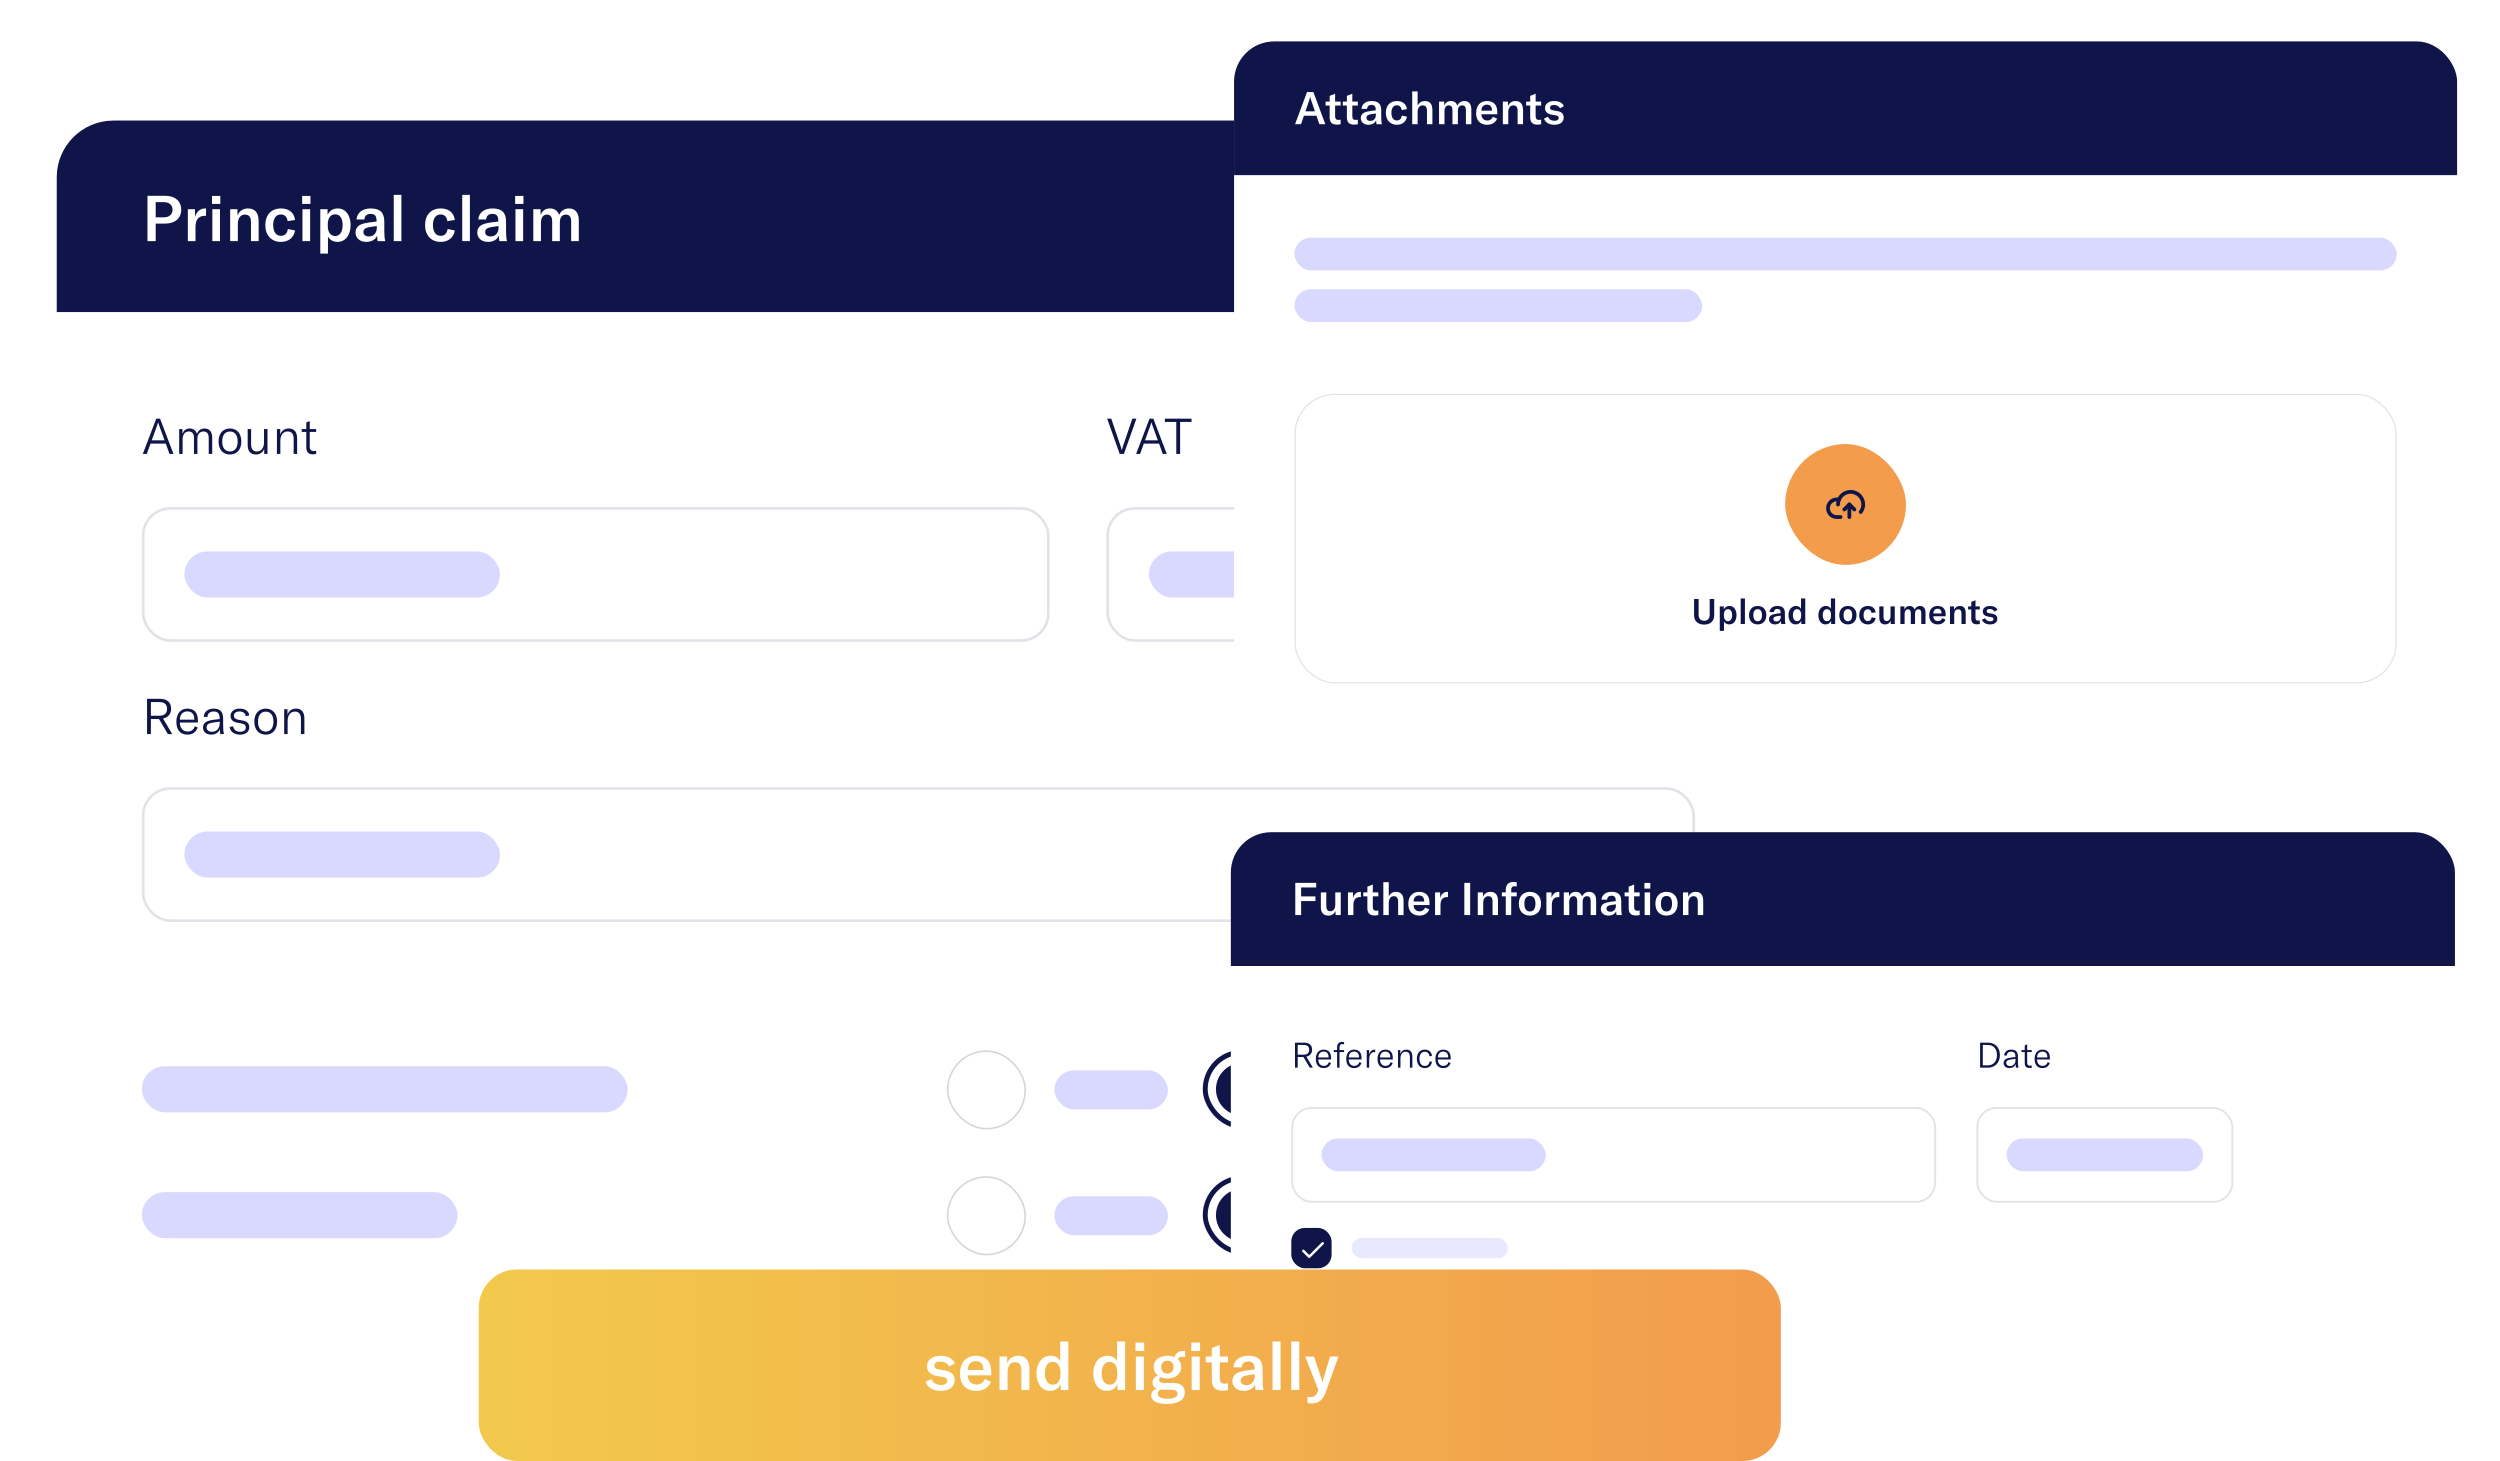 <svg width="705" height="412" viewBox="0 0 705 412" fill="none" xmlns="http://www.w3.org/2000/svg">
<g filter="url(#filter0_d_502_21583)">
<g clip-path="url(#clip0_502_21583)">
<rect x="16" y="26" width="486" height="345.348" rx="16" fill="white"/>
<rect width="486" height="54" transform="translate(16 26)" fill="#0F1548"/>
<path d="M43.906 60H41.584V47.22H46.642C49.36 47.22 51.106 48.75 51.106 51.108C51.106 53.52 49.378 55.05 46.624 55.05H43.906V60ZM43.906 53.286H46.21C47.722 53.286 48.658 52.476 48.658 51.144C48.658 49.83 47.722 49.002 46.21 49.002H43.906V53.286ZM54.987 53.178C55.437 51.756 56.391 50.784 57.849 50.784C57.939 50.784 58.011 50.784 58.101 50.802V52.872C58.011 52.872 57.921 52.854 57.813 52.854C56.949 52.854 56.355 53.106 55.941 53.502C55.221 54.204 55.131 55.23 55.131 56.22V60H52.971V51H54.987V53.178ZM59.88 60V51H62.039V60H59.88ZM59.789 49.506V47.256H62.13V49.506H59.789ZM64.907 60V51H66.959V52.746C67.571 51.432 68.561 50.784 69.947 50.784C71.909 50.784 72.935 52.008 72.935 54.42V60H70.775V54.636C70.775 53.214 70.217 52.512 69.083 52.512C67.823 52.512 67.067 53.52 67.067 55.23V60H64.907ZM79.231 60.216C76.549 60.216 74.821 58.362 74.821 55.5C74.821 52.566 76.513 50.784 79.249 50.784C81.481 50.784 82.939 51.972 83.209 54.024L81.103 54.366C80.959 53.142 80.257 52.476 79.195 52.476C77.863 52.476 77.035 53.592 77.035 55.446C77.035 57.39 77.845 58.506 79.231 58.506C80.311 58.506 80.977 57.84 81.175 56.58L83.209 56.994C82.885 58.992 81.373 60.216 79.231 60.216ZM85.297 60V51H87.457V60H85.297ZM85.207 49.506V47.256H87.547V49.506H85.207ZM90.325 63.51V51H92.377V52.566C92.935 51.396 93.979 50.784 95.257 50.784C97.417 50.784 98.875 52.638 98.875 55.482C98.875 58.38 97.363 60.216 95.149 60.216C93.871 60.216 92.971 59.586 92.485 58.704V63.51H90.325ZM92.431 55.734C92.431 57.462 93.241 58.56 94.519 58.56C95.815 58.56 96.625 57.408 96.625 55.482C96.625 53.556 95.851 52.44 94.537 52.44C93.241 52.44 92.431 53.466 92.431 55.284V55.734ZM103.333 60.216C101.479 60.216 100.255 59.154 100.255 57.552C100.255 56.688 100.633 55.968 101.353 55.518C102.001 55.14 102.865 54.906 104.287 54.708L106.195 54.474V54.24C106.195 52.89 105.673 52.314 104.521 52.314C103.459 52.314 102.829 52.872 102.757 53.898H100.543C100.687 51.972 102.199 50.784 104.521 50.784C107.185 50.784 108.373 51.918 108.373 54.528V57.21C108.373 58.434 108.463 59.37 108.643 60H106.483C106.411 59.55 106.357 59.01 106.339 58.452C105.907 59.55 104.773 60.216 103.333 60.216ZM102.487 57.444C102.487 58.2 103.063 58.686 104.017 58.686C105.349 58.686 106.249 57.732 106.249 56.31V55.734L104.215 56.04C103.027 56.238 102.487 56.67 102.487 57.444ZM113.192 46.95V60H111.032V46.95H113.192ZM124.283 60.216C121.601 60.216 119.873 58.362 119.873 55.5C119.873 52.566 121.565 50.784 124.301 50.784C126.533 50.784 127.991 51.972 128.261 54.024L126.155 54.366C126.011 53.142 125.309 52.476 124.247 52.476C122.915 52.476 122.087 53.592 122.087 55.446C122.087 57.39 122.897 58.506 124.283 58.506C125.363 58.506 126.029 57.84 126.227 56.58L128.261 56.994C127.937 58.992 126.425 60.216 124.283 60.216ZM132.51 46.95V60H130.35V46.95H132.51ZM137.664 60.216C135.81 60.216 134.586 59.154 134.586 57.552C134.586 56.688 134.964 55.968 135.684 55.518C136.332 55.14 137.196 54.906 138.618 54.708L140.526 54.474V54.24C140.526 52.89 140.004 52.314 138.852 52.314C137.79 52.314 137.16 52.872 137.088 53.898H134.874C135.018 51.972 136.53 50.784 138.852 50.784C141.516 50.784 142.704 51.918 142.704 54.528V57.21C142.704 58.434 142.794 59.37 142.974 60H140.814C140.742 59.55 140.688 59.01 140.67 58.452C140.238 59.55 139.104 60.216 137.664 60.216ZM136.818 57.444C136.818 58.2 137.394 58.686 138.348 58.686C139.68 58.686 140.58 57.732 140.58 56.31V55.734L138.546 56.04C137.358 56.238 136.818 56.67 136.818 57.444ZM145.362 60V51H147.522V60H145.362ZM145.272 49.506V47.256H147.612V49.506H145.272ZM150.389 51H152.441V52.584C152.981 51.378 153.845 50.784 155.105 50.784C156.365 50.784 157.229 51.396 157.661 52.602C158.273 51.378 159.209 50.784 160.469 50.784C162.197 50.784 163.223 52.008 163.223 54.114V60H161.063V54.456C161.063 53.142 160.577 52.512 159.587 52.512C158.489 52.512 157.877 53.304 157.877 54.744V60H155.717V54.402C155.717 53.16 155.213 52.512 154.259 52.512C153.179 52.512 152.549 53.358 152.549 54.798V60H150.389V51Z" fill="white"/>
<path d="M40.28 120L44.06 110.06H45.138L48.918 120H47.798L46.748 117.102H42.45L41.4 120H40.28ZM42.786 116.178H46.412L44.928 112.104C44.788 111.712 44.704 111.446 44.606 111.138H44.578C44.494 111.446 44.41 111.712 44.256 112.104L42.786 116.178ZM50.531 113H51.441V114.358C51.791 113.364 52.519 112.832 53.513 112.832C54.521 112.832 55.235 113.364 55.529 114.33C55.949 113.336 56.691 112.832 57.685 112.832C59.057 112.832 59.841 113.784 59.841 115.422V120H58.861V115.506C58.861 114.316 58.357 113.672 57.391 113.672C56.327 113.672 55.669 114.456 55.669 115.744V120H54.703V115.45C54.703 114.316 54.171 113.672 53.247 113.672C52.183 113.672 51.497 114.54 51.497 115.912V120H50.531V113ZM64.851 120.168C62.905 120.168 61.631 118.782 61.631 116.5C61.631 114.218 62.905 112.832 64.851 112.832C66.783 112.832 68.057 114.218 68.057 116.5C68.057 118.782 66.783 120.168 64.851 120.168ZM62.667 116.5C62.667 118.32 63.493 119.314 64.851 119.314C66.195 119.314 67.021 118.32 67.021 116.5C67.021 114.68 66.195 113.686 64.851 113.686C63.493 113.686 62.667 114.68 62.667 116.5ZM72.239 120.168C70.489 120.168 69.845 119.104 69.845 117.438V113H70.811V117.34C70.811 118.712 71.455 119.328 72.407 119.328C73.681 119.328 74.451 118.236 74.451 116.822V113H75.431V120H74.507V118.558C74.185 119.482 73.303 120.168 72.239 120.168ZM78.094 120V113H79.018V114.54C79.438 113.406 80.25 112.832 81.412 112.832C82.98 112.832 83.792 113.798 83.792 115.674V120H82.812V115.73C82.812 114.372 82.224 113.672 81.118 113.672C79.858 113.672 79.06 114.68 79.06 116.318V120H78.094ZM85.083 113.812V113H86.371V111.152L87.351 110.732V113H89.157V113.812H87.351V118.012C87.351 118.838 87.715 119.202 88.443 119.202C88.723 119.202 88.919 119.174 89.157 119.118V120C88.863 120.084 88.583 120.126 88.191 120.126C86.833 120.126 86.371 119.3 86.371 118.054V113.812H85.083Z" fill="#0F1548"/>
<rect x="40.375" y="135.375" width="255.25" height="37.25" rx="7.625" fill="white"/>
<rect x="52" y="147.5" width="89" height="13" rx="6.5" fill="#D9D8FF"/>
<rect x="40.375" y="135.375" width="255.25" height="37.25" rx="7.625" stroke="#E2E3E9" stroke-width="0.75"/>
<path d="M315.752 120L312.224 110.06H313.372L315.92 117.55C316.144 118.18 316.242 118.572 316.326 118.936H316.368C316.452 118.572 316.55 118.18 316.774 117.55L319.322 110.06H320.47L316.942 120H315.752ZM320.387 120L324.167 110.06H325.245L329.025 120H327.905L326.855 117.102H322.557L321.507 120H320.387ZM322.893 116.178H326.519L325.035 112.104C324.895 111.712 324.811 111.446 324.713 111.138H324.685C324.601 111.446 324.517 111.712 324.363 112.104L322.893 116.178ZM328.494 110.984V110.06H336.012V110.984H332.792V120H331.714V110.984H328.494Z" fill="#0F1548"/>
<rect x="312.375" y="135.375" width="165.25" height="37.25" rx="7.625" fill="white"/>
<rect x="324" y="147.5" width="142" height="13" rx="6.5" fill="#D9D8FF"/>
<rect x="312.375" y="135.375" width="165.25" height="37.25" rx="7.625" stroke="#E2E3E9" stroke-width="0.75"/>
<path d="M41.47 199V189.06H45.026C47.588 189.06 48.26 190.488 48.26 191.902C48.26 193.05 47.672 194.268 45.978 194.618L48.568 199H47.336L44.83 194.758H42.548V199H41.47ZM42.548 193.834H44.928C46.538 193.834 47.112 192.98 47.112 191.902C47.112 190.81 46.552 189.984 44.928 189.984H42.548V193.834ZM52.886 199.168C50.898 199.168 49.736 197.894 49.736 195.542C49.736 193.246 50.913 191.832 52.844 191.832C54.721 191.832 55.798 192.952 55.798 195.08V195.752H50.717C50.73 197.334 51.599 198.3 52.956 198.3C53.937 198.3 54.636 197.754 54.931 196.802L55.757 197.138C55.322 198.44 54.3 199.168 52.886 199.168ZM50.717 194.954H54.804V194.828C54.804 193.386 54.077 192.616 52.831 192.616C51.529 192.616 50.745 193.512 50.717 194.954ZM59.567 199.168C58.167 199.168 57.243 198.356 57.243 197.152C57.243 196.48 57.537 195.934 58.097 195.584C58.601 195.29 59.287 195.094 60.393 194.954L61.947 194.772V194.66C61.947 193.218 61.443 192.644 60.253 192.644C59.203 192.644 58.559 193.19 58.503 194.184H57.453C57.537 192.742 58.629 191.832 60.239 191.832C62.115 191.832 62.927 192.7 62.927 194.73V196.55C62.927 197.642 62.997 198.426 63.151 199H62.129C62.059 198.622 62.017 198.118 62.003 197.6C61.667 198.58 60.771 199.168 59.567 199.168ZM58.265 197.124C58.265 197.88 58.853 198.356 59.791 198.356C61.093 198.356 61.961 197.376 61.961 195.948V195.5L59.973 195.78C58.783 195.948 58.265 196.354 58.265 197.124ZM67.702 199.168C66.064 199.168 64.972 198.398 64.748 196.998L65.742 196.83C65.91 197.824 66.624 198.356 67.73 198.356C68.752 198.356 69.326 197.866 69.326 197.166C69.326 196.48 68.934 196.186 68.192 196.046L66.834 195.78C65.672 195.556 65.014 194.926 65.014 193.862C65.014 192.686 66.008 191.832 67.59 191.832C69.13 191.832 70.152 192.518 70.292 193.764L69.312 193.974C69.172 193.12 68.57 192.63 67.548 192.63C66.582 192.63 65.966 193.078 65.966 193.82C65.966 194.478 66.4 194.8 67.128 194.94L68.5 195.206C69.746 195.458 70.292 196.06 70.292 197.082C70.292 198.328 69.354 199.168 67.702 199.168ZM74.941 199.168C72.995 199.168 71.721 197.782 71.721 195.5C71.721 193.218 72.995 191.832 74.941 191.832C76.873 191.832 78.147 193.218 78.147 195.5C78.147 197.782 76.873 199.168 74.941 199.168ZM72.757 195.5C72.757 197.32 73.583 198.314 74.941 198.314C76.285 198.314 77.111 197.32 77.111 195.5C77.111 193.68 76.285 192.686 74.941 192.686C73.583 192.686 72.757 193.68 72.757 195.5ZM80.144 199V192H81.069V193.54C81.489 192.406 82.3 191.832 83.463 191.832C85.031 191.832 85.843 192.798 85.843 194.674V199H84.862V194.73C84.862 193.372 84.275 192.672 83.168 192.672C81.909 192.672 81.111 193.68 81.111 195.318V199H80.144Z" fill="#0F1548"/>
<rect x="40.375" y="214.375" width="437.25" height="37.25" rx="7.625" fill="white"/>
<rect x="52" y="226.5" width="89" height="13" rx="6.5" fill="#D9D8FF"/>
<rect x="40.375" y="214.375" width="437.25" height="37.25" rx="7.625" stroke="#E2E3E9" stroke-width="0.75"/>
<rect x="40" y="292.674" width="137" height="13" rx="6.5" fill="#D9D8FF"/>
<rect x="267.233" y="288.407" width="21.883" height="21.883" rx="10.941" fill="white" stroke="#D8D4DC" stroke-width="0.466"/>
<rect x="297.348" y="293.849" width="32" height="11" rx="5.5" fill="#D9D8FF"/>
<rect x="339.872" y="288.699" width="20.952" height="20.952" rx="10.476" fill="white" stroke="#0F1548" stroke-width="1.397"/>
<circle cx="350.348" cy="299.174" r="7.449" fill="#0F1548"/>
<rect x="369.695" y="293.761" width="54.94" height="11.174" rx="5.587" fill="#D9D8FF"/>
<rect x="40" y="328.174" width="89" height="13" rx="6.5" fill="#D9D8FF"/>
<rect x="267.233" y="323.907" width="21.883" height="21.883" rx="10.941" fill="white" stroke="#D8D4DC" stroke-width="0.466"/>
<rect x="297.348" y="329.349" width="32" height="11" rx="5.5" fill="#D9D8FF"/>
<rect x="339.872" y="324.199" width="20.952" height="20.952" rx="10.476" fill="white" stroke="#0F1548" stroke-width="1.397"/>
<circle cx="350.348" cy="334.674" r="7.449" fill="#0F1548"/>
<rect x="369.695" y="329.261" width="54.94" height="11.174" rx="5.587" fill="#D9D8FF"/>
</g>
</g>
<g filter="url(#filter1_d_502_21583)">
<g clip-path="url(#clip1_502_21583)">
<rect x="348" y="6" width="344.903" height="198" rx="11.355" fill="white"/>
<rect width="344.903" height="37.71" transform="translate(348 6)" fill="#0F1548"/>
<path d="M365.212 29.355L368.572 20.285H370.373L373.745 29.355H372.059L371.241 26.966H367.703L366.885 29.355H365.212ZM368.137 25.714H370.807L369.76 22.648C369.657 22.355 369.568 22.035 369.491 21.677H369.466C369.376 22.035 369.287 22.355 369.185 22.648L368.137 25.714ZM373.819 24.079V22.968H374.968V21.358L376.501 20.745V22.968H378.06V24.079H376.501V27.132C376.501 27.809 376.795 28.141 377.434 28.141C377.689 28.141 377.855 28.103 378.06 28.064V29.355C377.689 29.431 377.408 29.47 377.012 29.47C375.479 29.47 374.968 28.665 374.968 27.375V24.079H373.819ZM378.671 24.079V22.968H379.821V21.358L381.354 20.745V22.968H382.912V24.079H381.354V27.132C381.354 27.809 381.648 28.141 382.287 28.141C382.542 28.141 382.708 28.103 382.912 28.064V29.355C382.542 29.431 382.261 29.47 381.865 29.47C380.332 29.47 379.821 28.665 379.821 27.375V24.079H378.671ZM385.928 29.508C384.612 29.508 383.744 28.754 383.744 27.617C383.744 27.004 384.012 26.493 384.523 26.174C384.983 25.906 385.596 25.74 386.605 25.599L387.959 25.433V25.267C387.959 24.309 387.589 23.9 386.771 23.9C386.018 23.9 385.57 24.296 385.519 25.024H383.948C384.05 23.657 385.123 22.814 386.771 22.814C388.662 22.814 389.505 23.619 389.505 25.471V27.375C389.505 28.243 389.569 28.908 389.696 29.355H388.164C388.112 29.035 388.074 28.652 388.061 28.256C387.755 29.035 386.95 29.508 385.928 29.508ZM385.328 27.541C385.328 28.077 385.736 28.422 386.414 28.422C387.359 28.422 387.998 27.745 387.998 26.736V26.327L386.554 26.544C385.711 26.685 385.328 26.991 385.328 27.541ZM393.935 29.508C392.031 29.508 390.805 28.192 390.805 26.161C390.805 24.079 392.006 22.814 393.947 22.814C395.531 22.814 396.566 23.657 396.758 25.114L395.263 25.356C395.161 24.488 394.663 24.015 393.909 24.015C392.964 24.015 392.376 24.807 392.376 26.123C392.376 27.503 392.951 28.294 393.935 28.294C394.701 28.294 395.174 27.822 395.314 26.928L396.758 27.221C396.528 28.639 395.455 29.508 393.935 29.508ZM398.24 29.355V20.093H399.773V24.143C400.156 23.261 400.859 22.814 401.83 22.814C403.209 22.814 403.937 23.696 403.937 25.382V29.355H402.405V25.51C402.405 24.539 401.996 24.041 401.217 24.041C400.297 24.041 399.773 24.743 399.773 25.97V29.355H398.24ZM405.812 22.968H407.269V24.092C407.652 23.236 408.265 22.814 409.159 22.814C410.053 22.814 410.667 23.249 410.973 24.105C411.407 23.236 412.072 22.814 412.966 22.814C414.192 22.814 414.92 23.683 414.92 25.178V29.355H413.387V25.42C413.387 24.488 413.043 24.041 412.34 24.041C411.561 24.041 411.126 24.603 411.126 25.625V29.355H409.593V25.382C409.593 24.5 409.236 24.041 408.559 24.041C407.792 24.041 407.345 24.641 407.345 25.663V29.355H405.812V22.968ZM419.396 29.508C417.441 29.508 416.266 28.32 416.266 26.225C416.266 24.117 417.416 22.814 419.319 22.814C421.171 22.814 422.232 23.887 422.232 25.842V26.544H417.748C417.761 27.617 418.438 28.307 419.447 28.307C420.175 28.307 420.712 27.937 421.005 27.247L422.181 27.784C421.708 28.895 420.699 29.508 419.396 29.508ZM417.748 25.535H420.724V25.433C420.724 24.386 420.201 23.836 419.294 23.836C418.323 23.836 417.773 24.475 417.748 25.535ZM423.801 29.355V22.968H425.257V24.207C425.692 23.274 426.394 22.814 427.378 22.814C428.77 22.814 429.498 23.683 429.498 25.395V29.355H427.965V25.548C427.965 24.539 427.569 24.041 426.765 24.041C425.87 24.041 425.334 24.756 425.334 25.97V29.355H423.801ZM430.367 24.079V22.968H431.517V21.358L433.05 20.745V22.968H434.608V24.079H433.05V27.132C433.05 27.809 433.343 28.141 433.982 28.141C434.238 28.141 434.404 28.103 434.608 28.064V29.355C434.238 29.431 433.957 29.47 433.561 29.47C432.028 29.47 431.517 28.665 431.517 27.375V24.079H430.367ZM438.339 29.508C436.883 29.508 435.797 28.895 435.401 27.771L436.538 27.26C436.832 27.975 437.47 28.384 438.377 28.384C439.157 28.384 439.565 28.052 439.565 27.592C439.565 27.132 439.284 26.953 438.658 26.851L437.521 26.647C436.321 26.429 435.695 25.803 435.695 24.782C435.695 23.632 436.678 22.814 438.301 22.814C439.655 22.814 440.689 23.364 440.996 24.283L439.923 24.858C439.616 24.283 439.054 23.926 438.211 23.926C437.496 23.926 437.1 24.194 437.1 24.692C437.1 25.127 437.381 25.318 437.943 25.42L439.195 25.65C440.434 25.867 440.958 26.48 440.958 27.49C440.958 28.691 440.012 29.508 438.339 29.508Z" fill="white"/>
<rect x="365.033" y="61.355" width="310.839" height="9.226" rx="4.613" fill="#D9D8FF"/>
<rect x="365.033" y="75.903" width="114.968" height="9.226" rx="4.613" fill="#D9D8FF"/>
<rect x="365.211" y="105.532" width="310.484" height="81.355" rx="11.177" fill="white"/>
<rect x="503.42" y="119.548" width="34.065" height="34.065" rx="17.032" fill="#F29C4C"/>
<g clip-path="url(#clip2_502_21583)">
<path d="M519.034 140.129H517.969C517.617 140.128 517.269 140.053 516.948 139.908C516.627 139.763 516.341 139.551 516.108 139.287C515.875 139.022 515.701 138.711 515.598 138.375C515.494 138.038 515.464 137.683 515.508 137.334C515.552 136.984 515.67 136.648 515.854 136.348C516.038 136.048 516.283 135.79 516.574 135.592C516.866 135.393 517.196 135.259 517.542 135.199C517.889 135.138 518.245 135.151 518.587 135.238" stroke="#0F1548" stroke-width="1.065" stroke-linecap="round" stroke-linejoin="round"/>
<path d="M518.324 136.581C518.324 136.018 518.458 135.464 518.714 134.964C518.97 134.463 519.342 134.031 519.798 133.702C520.254 133.373 520.782 133.158 521.337 133.073C521.893 132.988 522.461 133.037 522.995 133.214C523.528 133.392 524.012 133.694 524.405 134.095C524.799 134.497 525.092 134.986 525.26 135.523C525.427 136.059 525.465 136.628 525.37 137.182C525.274 137.736 525.049 138.26 524.711 138.71" stroke="#0F1548" stroke-width="1.065" stroke-linecap="round" stroke-linejoin="round"/>
<path d="M520.098 138L521.517 136.581L522.936 138" stroke="#0F1548" stroke-width="1.065" stroke-linecap="round" stroke-linejoin="round"/>
<path d="M521.518 140.129V136.581" stroke="#0F1548" stroke-width="1.065" stroke-linecap="round" stroke-linejoin="round"/>
</g>
<path d="M477.728 163.236H479.01V167.757C479.01 168.75 479.576 169.376 480.57 169.376C481.563 169.376 482.13 168.75 482.13 167.757V163.236H483.411V167.826C483.411 169.416 482.378 170.459 480.57 170.459C478.761 170.459 477.728 169.416 477.728 167.826V163.236ZM484.976 172.228V165.323H486.109V166.187C486.417 165.541 486.993 165.203 487.699 165.203C488.891 165.203 489.696 166.227 489.696 167.796C489.696 169.396 488.861 170.41 487.639 170.41C486.934 170.41 486.437 170.062 486.169 169.575V172.228H484.976ZM486.139 167.936C486.139 168.889 486.586 169.495 487.291 169.495C488.007 169.495 488.454 168.86 488.454 167.796C488.454 166.733 488.027 166.117 487.301 166.117C486.586 166.117 486.139 166.684 486.139 167.687V167.936ZM492.068 163.087V170.29H490.876V163.087H492.068ZM495.667 170.41C494.237 170.41 493.233 169.466 493.233 167.796C493.233 166.137 494.237 165.203 495.667 165.203C497.098 165.203 498.102 166.137 498.102 167.796C498.102 169.466 497.098 170.41 495.667 170.41ZM494.445 167.796C494.445 168.929 494.902 169.505 495.667 169.505C496.432 169.505 496.88 168.929 496.88 167.796C496.88 166.664 496.432 166.107 495.667 166.107C494.902 166.107 494.445 166.664 494.445 167.796ZM500.559 170.41C499.536 170.41 498.86 169.823 498.86 168.939C498.86 168.462 499.069 168.065 499.466 167.816C499.824 167.608 500.301 167.479 501.086 167.369L502.139 167.24V167.111C502.139 166.366 501.851 166.048 501.215 166.048C500.629 166.048 500.281 166.356 500.241 166.922H499.019C499.099 165.859 499.933 165.203 501.215 165.203C502.685 165.203 503.341 165.829 503.341 167.27V168.75C503.341 169.426 503.391 169.943 503.49 170.29H502.298C502.258 170.042 502.228 169.744 502.219 169.436C501.98 170.042 501.354 170.41 500.559 170.41ZM500.092 168.879C500.092 169.297 500.41 169.565 500.937 169.565C501.672 169.565 502.169 169.038 502.169 168.254V167.936L501.046 168.104C500.39 168.214 500.092 168.452 500.092 168.879ZM506.369 170.41C505.167 170.41 504.362 169.366 504.362 167.816C504.362 166.256 505.217 165.203 506.459 165.203C507.115 165.203 507.611 165.472 507.89 166.028V163.087H509.082V170.29H507.959V169.396C507.681 170.032 507.115 170.41 506.369 170.41ZM505.604 167.796C505.604 168.86 506.051 169.495 506.777 169.495C507.472 169.495 507.919 168.909 507.919 167.975V167.657C507.919 166.684 507.482 166.117 506.767 166.117C506.042 166.117 505.604 166.733 505.604 167.796ZM514.791 170.41C513.589 170.41 512.784 169.366 512.784 167.816C512.784 166.256 513.639 165.203 514.881 165.203C515.536 165.203 516.033 165.472 516.311 166.028V163.087H517.504V170.29H516.381V169.396C516.103 170.032 515.536 170.41 514.791 170.41ZM514.026 167.796C514.026 168.86 514.473 169.495 515.199 169.495C515.894 169.495 516.341 168.909 516.341 167.975V167.657C516.341 166.684 515.904 166.117 515.189 166.117C514.463 166.117 514.026 166.733 514.026 167.796ZM521.108 170.41C519.677 170.41 518.674 169.466 518.674 167.796C518.674 166.137 519.677 165.203 521.108 165.203C522.538 165.203 523.542 166.137 523.542 167.796C523.542 169.466 522.538 170.41 521.108 170.41ZM519.886 167.796C519.886 168.929 520.343 169.505 521.108 169.505C521.873 169.505 522.32 168.929 522.32 167.796C522.32 166.664 521.873 166.107 521.108 166.107C520.343 166.107 519.886 166.664 519.886 167.796ZM526.735 170.41C525.255 170.41 524.301 169.386 524.301 167.806C524.301 166.187 525.235 165.203 526.745 165.203C527.977 165.203 528.782 165.859 528.931 166.992L527.769 167.18C527.689 166.505 527.302 166.137 526.715 166.137C525.98 166.137 525.523 166.753 525.523 167.777C525.523 168.85 525.97 169.466 526.735 169.466C527.331 169.466 527.699 169.098 527.808 168.403L528.931 168.631C528.752 169.734 527.918 170.41 526.735 170.41ZM531.644 170.41C530.432 170.41 529.965 169.674 529.965 168.512V165.323H531.157V168.333C531.157 169.058 531.455 169.456 532.031 169.456C532.687 169.456 533.124 168.909 533.124 168.075V165.323H534.326V170.29H533.194V169.366C532.955 169.982 532.359 170.41 531.644 170.41ZM535.905 165.323H537.038V166.197C537.336 165.531 537.813 165.203 538.509 165.203C539.204 165.203 539.681 165.541 539.919 166.207C540.257 165.531 540.774 165.203 541.469 165.203C542.423 165.203 542.989 165.879 542.989 167.041V170.29H541.797V167.23C541.797 166.505 541.529 166.157 540.983 166.157C540.376 166.157 540.039 166.594 540.039 167.389V170.29H538.846V167.2C538.846 166.515 538.568 166.157 538.042 166.157C537.445 166.157 537.098 166.624 537.098 167.419V170.29H535.905V165.323ZM546.47 170.41C544.95 170.41 544.036 169.486 544.036 167.856C544.036 166.217 544.93 165.203 546.411 165.203C547.851 165.203 548.676 166.038 548.676 167.558V168.104H545.189C545.199 168.939 545.725 169.476 546.51 169.476C547.076 169.476 547.494 169.187 547.722 168.651L548.636 169.068C548.269 169.933 547.484 170.41 546.47 170.41ZM545.189 167.32H547.504V167.24C547.504 166.425 547.096 165.998 546.391 165.998C545.636 165.998 545.209 166.495 545.189 167.32ZM549.897 170.29V165.323H551.029V166.286C551.367 165.561 551.914 165.203 552.679 165.203C553.762 165.203 554.328 165.879 554.328 167.21V170.29H553.136V167.33C553.136 166.545 552.828 166.157 552.202 166.157C551.506 166.157 551.089 166.714 551.089 167.657V170.29H549.897ZM555.004 166.187V165.323H555.898V164.071L557.09 163.594V165.323H558.302V166.187H557.09V168.562C557.09 169.088 557.319 169.346 557.815 169.346C558.014 169.346 558.143 169.317 558.302 169.287V170.29C558.014 170.35 557.795 170.38 557.487 170.38C556.295 170.38 555.898 169.754 555.898 168.75V166.187H555.004ZM561.204 170.41C560.071 170.41 559.227 169.933 558.919 169.058L559.803 168.661C560.032 169.217 560.528 169.535 561.234 169.535C561.84 169.535 562.158 169.277 562.158 168.919C562.158 168.562 561.939 168.422 561.452 168.343L560.568 168.184C559.634 168.015 559.147 167.528 559.147 166.733C559.147 165.839 559.912 165.203 561.174 165.203C562.227 165.203 563.032 165.631 563.271 166.346L562.436 166.793C562.198 166.346 561.76 166.068 561.105 166.068C560.548 166.068 560.24 166.276 560.24 166.664C560.24 167.002 560.459 167.151 560.896 167.23L561.87 167.409C562.833 167.578 563.241 168.055 563.241 168.84C563.241 169.774 562.506 170.41 561.204 170.41Z" fill="#0F1548"/>
<rect x="365.211" y="105.532" width="310.484" height="81.355" rx="11.177" stroke="#E2E3E9" stroke-width="0.355"/>
</g>
</g>
<g filter="url(#filter2_d_502_21583)">
<g clip-path="url(#clip3_502_21583)">
<rect x="347.098" y="229" width="345.199" height="162.74" rx="11.365" fill="white"/>
<rect width="345.199" height="37.729" transform="translate(347.098 229)" fill="#0F1548"/>
<path d="M366.919 252.365H365.27V243.287H371.164V244.591H366.919V247.11H370.946V248.414H366.919V252.365ZM374.641 252.518C373.081 252.518 372.48 251.572 372.48 250.076V245.972H374.014V249.846C374.014 250.779 374.398 251.291 375.14 251.291C375.983 251.291 376.546 250.587 376.546 249.513V245.972H378.093V252.365H376.635V251.175C376.329 251.968 375.561 252.518 374.641 252.518ZM381.557 247.519C381.877 246.509 382.554 245.819 383.59 245.819C383.654 245.819 383.705 245.819 383.769 245.831V247.302C383.705 247.302 383.641 247.289 383.564 247.289C382.95 247.289 382.529 247.468 382.235 247.749C381.723 248.248 381.659 248.976 381.659 249.68V252.365H380.125V245.972H381.557V247.519ZM384.449 247.084V245.972H385.6V244.361L387.134 243.747V245.972H388.694V247.084H387.134V250.14C387.134 250.817 387.428 251.15 388.067 251.15C388.323 251.15 388.489 251.112 388.694 251.073V252.365C388.323 252.441 388.042 252.48 387.646 252.48C386.111 252.48 385.6 251.674 385.6 250.383V247.084H384.449ZM390.101 252.365V243.095H391.635V247.148C392.019 246.266 392.722 245.819 393.694 245.819C395.074 245.819 395.803 246.701 395.803 248.388V252.365H394.269V248.516C394.269 247.544 393.86 247.046 393.08 247.046C392.159 247.046 391.635 247.749 391.635 248.976V252.365H390.101ZM400.275 252.518C398.319 252.518 397.143 251.329 397.143 249.232C397.143 247.123 398.293 245.819 400.198 245.819C402.052 245.819 403.113 246.892 403.113 248.849V249.552H398.626C398.638 250.626 399.316 251.316 400.326 251.316C401.055 251.316 401.592 250.945 401.886 250.255L403.062 250.792C402.589 251.904 401.579 252.518 400.275 252.518ZM398.626 248.542H401.605V248.439C401.605 247.391 401.08 246.841 400.173 246.841C399.201 246.841 398.651 247.481 398.626 248.542ZM406.116 247.519C406.436 246.509 407.113 245.819 408.149 245.819C408.213 245.819 408.264 245.819 408.328 245.831V247.302C408.264 247.302 408.2 247.289 408.123 247.289C407.509 247.289 407.088 247.468 406.794 247.749C406.282 248.248 406.218 248.976 406.218 249.68V252.365H404.684V245.972H406.116V247.519ZM414.589 252.365H412.939V243.287H414.589V252.365ZM416.732 252.365V245.972H418.19V247.212C418.625 246.279 419.328 245.819 420.312 245.819C421.706 245.819 422.435 246.688 422.435 248.401V252.365H420.9V248.555C420.9 247.544 420.504 247.046 419.699 247.046C418.804 247.046 418.267 247.762 418.267 248.976V252.365H416.732ZM427.712 245.972V247.084H426.165V252.365H424.631V247.084H423.531V245.972H424.631V245.154C424.631 243.824 425.436 243.019 426.804 243.019C427.124 243.019 427.431 243.057 427.712 243.121V244.31C427.482 244.271 427.252 244.246 427.06 244.246C426.446 244.246 426.165 244.578 426.165 245.256V245.972H427.712ZM431.439 252.518C429.598 252.518 428.306 251.303 428.306 249.155C428.306 247.02 429.598 245.819 431.439 245.819C433.28 245.819 434.571 247.02 434.571 249.155C434.571 251.303 433.28 252.518 431.439 252.518ZM429.866 249.155C429.866 250.613 430.454 251.354 431.439 251.354C432.423 251.354 432.999 250.613 432.999 249.155C432.999 247.698 432.423 246.982 431.439 246.982C430.454 246.982 429.866 247.698 429.866 249.155ZM437.517 247.519C437.837 246.509 438.514 245.819 439.55 245.819C439.614 245.819 439.665 245.819 439.729 245.831V247.302C439.665 247.302 439.601 247.289 439.524 247.289C438.911 247.289 438.489 247.468 438.195 247.749C437.683 248.248 437.619 248.976 437.619 249.68V252.365H436.085V245.972H437.517V247.519ZM440.992 245.972H442.449V247.097C442.833 246.24 443.447 245.819 444.342 245.819C445.236 245.819 445.85 246.253 446.157 247.11C446.592 246.24 447.257 245.819 448.151 245.819C449.379 245.819 450.108 246.688 450.108 248.184V252.365H448.573V248.427C448.573 247.493 448.228 247.046 447.525 247.046C446.745 247.046 446.31 247.608 446.31 248.631V252.365H444.776V248.388C444.776 247.506 444.418 247.046 443.741 247.046C442.974 247.046 442.526 247.647 442.526 248.67V252.365H440.992V245.972ZM453.615 252.518C452.298 252.518 451.429 251.764 451.429 250.626C451.429 250.012 451.697 249.501 452.209 249.181C452.669 248.913 453.283 248.746 454.293 248.606L455.648 248.439V248.273C455.648 247.314 455.277 246.905 454.459 246.905C453.705 246.905 453.257 247.302 453.206 248.03H451.634C451.736 246.662 452.81 245.819 454.459 245.819C456.351 245.819 457.195 246.624 457.195 248.478V250.383C457.195 251.252 457.259 251.917 457.387 252.365H455.853C455.802 252.045 455.763 251.661 455.75 251.265C455.444 252.045 454.638 252.518 453.615 252.518ZM453.014 250.549C453.014 251.086 453.423 251.431 454.101 251.431C455.047 251.431 455.686 250.754 455.686 249.744V249.334L454.242 249.552C453.398 249.692 453.014 249.999 453.014 250.549ZM458.139 247.084V245.972H459.289V244.361L460.824 243.747V245.972H462.383V247.084H460.824V250.14C460.824 250.817 461.118 251.15 461.757 251.15C462.013 251.15 462.179 251.112 462.383 251.073V252.365C462.013 252.441 461.731 252.48 461.335 252.48C459.801 252.48 459.289 251.674 459.289 250.383V247.084H458.139ZM463.79 252.365V245.972H465.325V252.365H463.79ZM463.726 244.911V243.313H465.388V244.911H463.726ZM469.957 252.518C468.116 252.518 466.824 251.303 466.824 249.155C466.824 247.02 468.116 245.819 469.957 245.819C471.798 245.819 473.089 247.02 473.089 249.155C473.089 251.303 471.798 252.518 469.957 252.518ZM468.384 249.155C468.384 250.613 468.972 251.354 469.957 251.354C470.941 251.354 471.516 250.613 471.516 249.155C471.516 247.698 470.941 246.982 469.957 246.982C468.972 246.982 468.384 247.698 468.384 249.155ZM474.603 252.365V245.972H476.06V247.212C476.495 246.279 477.198 245.819 478.183 245.819C479.576 245.819 480.305 246.688 480.305 248.401V252.365H478.771V248.555C478.771 247.544 478.374 247.046 477.569 247.046C476.674 247.046 476.137 247.762 476.137 248.976V252.365H474.603Z" fill="white"/>
<path d="M365.189 295.402V288.342H367.714C369.534 288.342 370.011 289.356 370.011 290.361C370.011 291.176 369.594 292.041 368.391 292.29L370.23 295.402H369.355L367.575 292.389H365.954V295.402H365.189ZM365.954 291.733H367.645C368.788 291.733 369.196 291.126 369.196 290.361C369.196 289.585 368.798 288.998 367.645 288.998H365.954V291.733ZM373.298 295.522C371.886 295.522 371.06 294.617 371.06 292.946C371.06 291.315 371.895 290.311 373.268 290.311C374.6 290.311 375.366 291.107 375.366 292.618V293.095H371.756C371.766 294.219 372.383 294.905 373.347 294.905C374.043 294.905 374.541 294.517 374.749 293.841L375.336 294.08C375.028 295.005 374.302 295.522 373.298 295.522ZM371.756 292.529H374.66V292.439C374.66 291.415 374.143 290.868 373.258 290.868C372.333 290.868 371.776 291.504 371.756 292.529ZM379.037 290.43V291.007H377.744V295.402H377.058V291.007H376.123V290.43H377.058V289.605C377.058 288.71 377.585 288.133 378.45 288.133C378.669 288.133 378.868 288.153 379.037 288.203V288.8C378.868 288.77 378.699 288.75 378.54 288.75C377.983 288.75 377.744 289.048 377.744 289.694V290.43H379.037ZM381.882 295.522C380.47 295.522 379.645 294.617 379.645 292.946C379.645 291.315 380.48 290.311 381.852 290.311C383.185 290.311 383.95 291.107 383.95 292.618V293.095H380.341C380.351 294.219 380.967 294.905 381.932 294.905C382.628 294.905 383.125 294.517 383.334 293.841L383.921 294.08C383.612 295.005 382.886 295.522 381.882 295.522ZM380.341 292.529H383.244V292.439C383.244 291.415 382.727 290.868 381.842 290.868C380.918 290.868 380.361 291.504 380.341 292.529ZM386.07 291.644C386.299 290.878 386.846 290.311 387.612 290.311C387.681 290.311 387.731 290.311 387.801 290.321V290.997H387.721C387.244 290.997 386.906 291.136 386.657 291.375C386.2 291.832 386.11 292.499 386.11 293.125V295.402H385.424V290.43H386.07V291.644ZM390.7 295.522C389.288 295.522 388.462 294.617 388.462 292.946C388.462 291.315 389.298 290.311 390.67 290.311C392.002 290.311 392.768 291.107 392.768 292.618V293.095H389.158C389.168 294.219 389.785 294.905 390.749 294.905C391.445 294.905 391.943 294.517 392.151 293.841L392.738 294.08C392.43 295.005 391.704 295.522 390.7 295.522ZM389.158 292.529H392.062V292.439C392.062 291.415 391.545 290.868 390.66 290.868C389.735 290.868 389.178 291.504 389.158 292.529ZM394.241 295.402V290.43H394.898V291.524C395.196 290.719 395.773 290.311 396.598 290.311C397.712 290.311 398.289 290.997 398.289 292.33V295.402H397.593V292.369C397.593 291.405 397.175 290.908 396.389 290.908C395.494 290.908 394.928 291.624 394.928 292.787V295.402H394.241ZM401.809 295.522C400.427 295.522 399.552 294.517 399.552 292.916C399.552 291.295 400.417 290.311 401.809 290.311C402.943 290.311 403.699 290.977 403.818 292.111L403.112 292.19C403.013 291.365 402.535 290.918 401.78 290.918C400.855 290.918 400.288 291.663 400.288 292.906C400.288 294.179 400.855 294.915 401.809 294.915C402.555 294.915 403.023 294.468 403.152 293.642L403.818 293.742C403.639 294.865 402.903 295.522 401.809 295.522ZM407.024 295.522C405.612 295.522 404.786 294.617 404.786 292.946C404.786 291.315 405.622 290.311 406.994 290.311C408.326 290.311 409.092 291.107 409.092 292.618V293.095H405.482C405.492 294.219 406.109 294.905 407.073 294.905C407.77 294.905 408.267 294.517 408.476 293.841L409.062 294.08C408.754 295.005 408.028 295.522 407.024 295.522ZM405.482 292.529H408.386V292.439C408.386 291.415 407.869 290.868 406.984 290.868C406.059 290.868 405.502 291.504 405.482 292.529Z" fill="#0F1548"/>
<rect x="364.411" y="306.771" width="181.301" height="26.458" rx="5.416" fill="white"/>
<rect x="372.668" y="315.384" width="63.215" height="9.234" rx="4.617" fill="#D9D8FF"/>
<rect x="364.411" y="306.771" width="181.301" height="26.458" rx="5.416" stroke="#E2E3E9" stroke-width="0.533"/>
<path d="M558.386 295.402V288.342H560.623C562.652 288.342 563.974 289.754 563.974 291.862C563.974 293.931 562.642 295.402 560.603 295.402H558.386ZM559.152 294.746H560.593C562.194 294.746 563.149 293.483 563.149 291.862C563.149 290.182 562.224 288.998 560.613 288.998H559.152V294.746ZM566.676 295.522C565.681 295.522 565.025 294.945 565.025 294.09C565.025 293.612 565.234 293.225 565.632 292.976C565.99 292.767 566.477 292.628 567.263 292.529L568.366 292.399V292.32C568.366 291.295 568.008 290.888 567.163 290.888C566.417 290.888 565.96 291.276 565.92 291.982H565.174C565.234 290.957 566.01 290.311 567.153 290.311C568.486 290.311 569.062 290.928 569.062 292.369V293.662C569.062 294.438 569.112 294.995 569.221 295.402H568.496C568.446 295.134 568.416 294.776 568.406 294.408C568.167 295.104 567.531 295.522 566.676 295.522ZM565.751 294.07C565.751 294.607 566.169 294.945 566.835 294.945C567.76 294.945 568.376 294.249 568.376 293.235V292.916L566.964 293.115C566.119 293.235 565.751 293.523 565.751 294.07ZM570.058 291.007V290.43H570.973V289.118L571.669 288.819V290.43H572.952V291.007H571.669V293.99C571.669 294.577 571.928 294.836 572.445 294.836C572.644 294.836 572.783 294.816 572.952 294.776V295.402C572.743 295.462 572.544 295.492 572.266 295.492C571.301 295.492 570.973 294.905 570.973 294.02V291.007H570.058ZM575.992 295.522C574.58 295.522 573.755 294.617 573.755 292.946C573.755 291.315 574.59 290.311 575.962 290.311C577.295 290.311 578.061 291.107 578.061 292.618V293.095H574.451C574.461 294.219 575.077 294.905 576.042 294.905C576.738 294.905 577.235 294.517 577.444 293.841L578.031 294.08C577.722 295.005 576.997 295.522 575.992 295.522ZM574.451 292.529H577.355V292.439C577.355 291.415 576.837 290.868 575.952 290.868C575.028 290.868 574.471 291.504 574.451 292.529Z" fill="#0F1548"/>
<rect x="557.608" y="306.771" width="71.916" height="26.458" rx="5.416" fill="white"/>
<rect x="565.865" y="315.384" width="55.402" height="9.234" rx="4.617" fill="#D9D8FF"/>
<rect x="557.608" y="306.771" width="71.916" height="26.458" rx="5.416" stroke="#E2E3E9" stroke-width="0.533"/>
<rect x="364.145" y="340.599" width="11.365" height="11.365" rx="3.788" fill="#0F1548"/>
<g clip-path="url(#clip4_502_21583)">
<path d="M367.541 347.072L369.198 348.73L372.987 344.941" stroke="white" stroke-width="0.71" stroke-linecap="round" stroke-linejoin="round"/>
</g>
<rect opacity="0.6" x="381.191" y="343.44" width="44.038" height="5.682" rx="2.841" fill="#D9D8FF"/>
<rect x="364.5" y="363.683" width="10.654" height="10.654" rx="3.433" fill="white" stroke="#D8D4DC" stroke-width="0.71"/>
<rect opacity="0.6" x="381.191" y="366.169" width="98.73" height="5.682" rx="2.841" fill="#D9D8FF"/>
</g>
</g>
<rect x="135" y="358" width="367.2" height="54" rx="10.8" fill="url(#paint0_linear_502_21583)"/>
<path d="M265.331 392.227C263.177 392.227 261.57 391.32 260.984 389.656L262.666 388.9C263.101 389.959 264.046 390.564 265.388 390.564C266.541 390.564 267.146 390.072 267.146 389.392C267.146 388.711 266.73 388.447 265.804 388.296L264.122 387.993C262.345 387.672 261.419 386.746 261.419 385.234C261.419 383.533 262.874 382.323 265.275 382.323C267.278 382.323 268.809 383.136 269.262 384.497L267.675 385.347C267.221 384.497 266.39 383.967 265.142 383.967C264.084 383.967 263.498 384.364 263.498 385.101C263.498 385.744 263.914 386.028 264.745 386.179L266.598 386.519C268.431 386.84 269.206 387.747 269.206 389.241C269.206 391.017 267.807 392.227 265.331 392.227ZM275.344 392.227C272.452 392.227 270.713 390.469 270.713 387.37C270.713 384.251 272.414 382.323 275.23 382.323C277.971 382.323 279.54 383.911 279.54 386.802V387.842H272.906C272.925 389.43 273.926 390.45 275.419 390.45C276.497 390.45 277.291 389.902 277.725 388.881L279.464 389.675C278.765 391.32 277.272 392.227 275.344 392.227ZM272.906 386.349H277.309V386.198C277.309 384.648 276.535 383.835 275.193 383.835C273.756 383.835 272.944 384.78 272.906 386.349ZM281.862 392V382.55H284.016V384.383C284.659 383.004 285.698 382.323 287.154 382.323C289.214 382.323 290.291 383.608 290.291 386.141V392H288.023V386.368C288.023 384.875 287.437 384.138 286.246 384.138C284.923 384.138 284.13 385.196 284.13 386.991V392H281.862ZM296.108 392.227C293.821 392.227 292.29 390.242 292.29 387.294C292.29 384.327 293.915 382.323 296.278 382.323C297.525 382.323 298.47 382.833 299 383.892V378.297H301.268V392H299.132V390.299C298.603 391.509 297.525 392.227 296.108 392.227ZM294.653 387.256C294.653 389.278 295.503 390.488 296.883 390.488C298.206 390.488 299.056 389.373 299.056 387.596V386.991C299.056 385.139 298.225 384.062 296.864 384.062C295.484 384.062 294.653 385.234 294.653 387.256ZM312.129 392.227C309.842 392.227 308.311 390.242 308.311 387.294C308.311 384.327 309.936 382.323 312.299 382.323C313.546 382.323 314.491 382.833 315.02 383.892V378.297H317.288V392H315.153V390.299C314.623 391.509 313.546 392.227 312.129 392.227ZM310.673 387.256C310.673 389.278 311.524 390.488 312.903 390.488C314.226 390.488 315.077 389.373 315.077 387.596V386.991C315.077 385.139 314.245 384.062 312.885 384.062C311.505 384.062 310.673 385.234 310.673 387.256ZM320.308 392V382.55H322.576V392H320.308ZM320.213 380.981V378.619H322.67V380.981H320.213ZM329.064 395.912C325.813 395.912 324.622 394.816 324.622 393.474C324.622 392.643 325.17 391.943 326.21 391.622C325.359 391.282 325 390.677 325 389.921C325 388.938 325.567 388.277 326.493 387.918C325.756 387.332 325.341 386.481 325.341 385.498C325.341 383.627 326.815 382.323 329.215 382.323C329.99 382.323 330.651 382.456 331.218 382.701C331.521 381.662 332.334 380.962 333.694 380.962C333.883 380.962 334.035 380.981 334.224 381.019V382.72C333.978 382.663 333.732 382.626 333.449 382.626C332.844 382.626 332.371 382.833 332.107 383.23C332.749 383.797 333.108 384.572 333.108 385.498C333.108 387.37 331.634 388.73 329.215 388.73C328.497 388.73 327.854 388.617 327.325 388.39C327.042 388.541 326.853 388.768 326.853 389.108C326.853 389.619 327.249 389.978 328.289 389.978H330.765C332.976 389.978 334.11 390.942 334.11 392.699C334.11 394.646 332.466 395.912 329.064 395.912ZM326.512 393.058C326.512 394.06 327.59 394.438 329.215 394.438C331.37 394.438 332.05 393.833 332.05 393.077C332.05 392.321 331.502 391.924 330.425 391.924L327.968 391.905C327.684 391.905 327.438 391.887 327.212 391.868C326.72 392.151 326.512 392.586 326.512 393.058ZM327.476 385.498C327.476 386.576 328.157 387.351 329.215 387.351C330.273 387.351 330.954 386.576 330.954 385.517C330.954 384.44 330.273 383.703 329.215 383.703C328.157 383.703 327.476 384.44 327.476 385.498ZM336.051 392V382.55H338.319V392H336.051ZM335.957 380.981V378.619H338.414V380.981H335.957ZM340.026 384.194V382.55H341.727V380.169L343.995 379.261V382.55H346.301V384.194H343.995V388.711C343.995 389.713 344.43 390.204 345.375 390.204C345.753 390.204 345.998 390.148 346.301 390.091V392C345.753 392.113 345.337 392.17 344.751 392.17C342.483 392.17 341.727 390.979 341.727 389.071V384.194H340.026ZM350.762 392.227C348.816 392.227 347.531 391.112 347.531 389.43C347.531 388.522 347.927 387.766 348.683 387.294C349.364 386.897 350.271 386.651 351.764 386.443L353.768 386.198V385.952C353.768 384.534 353.219 383.93 352.01 383.93C350.895 383.93 350.233 384.516 350.158 385.593H347.833C347.984 383.571 349.572 382.323 352.01 382.323C354.807 382.323 356.054 383.514 356.054 386.254V389.071C356.054 390.356 356.149 391.339 356.338 392H354.07C353.994 391.528 353.938 390.96 353.919 390.375C353.465 391.528 352.274 392.227 350.762 392.227ZM349.874 389.316C349.874 390.11 350.479 390.62 351.481 390.62C352.879 390.62 353.824 389.619 353.824 388.125V387.521L351.689 387.842C350.441 388.05 349.874 388.504 349.874 389.316ZM361.114 378.297V392H358.846V378.297H361.114ZM366.393 378.297V392H364.125V378.297H366.393ZM369.743 395.78C369.46 395.78 369.101 395.742 368.704 395.686V393.89C369.044 393.947 369.271 393.966 369.498 393.966C370.613 393.966 371.199 393.512 371.558 392.472L371.747 391.905L368.061 382.55H370.556L372.616 388.73C372.767 389.165 372.843 389.524 372.881 389.845H372.919C372.975 389.562 373.07 389.222 373.202 388.73L375.092 382.55H377.436L373.901 392.51C373.051 394.929 371.766 395.78 369.743 395.78Z" fill="white"/>
<defs>
<filter id="filter0_d_502_21583" x="0" y="18" width="518" height="377.348" filterUnits="userSpaceOnUse" color-interpolation-filters="sRGB">
<feFlood flood-opacity="0" result="BackgroundImageFix"/>
<feColorMatrix in="SourceAlpha" type="matrix" values="0 0 0 0 0 0 0 0 0 0 0 0 0 0 0 0 0 0 127 0" result="hardAlpha"/>
<feMorphology radius="8" operator="erode" in="SourceAlpha" result="effect1_dropShadow_502_21583"/>
<feOffset dy="8"/>
<feGaussianBlur stdDeviation="12"/>
<feColorMatrix type="matrix" values="0 0 0 0 0.035 0 0 0 0 0.047 0 0 0 0 0.165 0 0 0 0.2 0"/>
<feBlend mode="normal" in2="BackgroundImageFix" result="effect1_dropShadow_502_21583"/>
<feBlend mode="normal" in="SourceGraphic" in2="effect1_dropShadow_502_21583" result="shape"/>
</filter>
<filter id="filter1_d_502_21583" x="336.645" y="0.323" width="367.612" height="220.71" filterUnits="userSpaceOnUse" color-interpolation-filters="sRGB">
<feFlood flood-opacity="0" result="BackgroundImageFix"/>
<feColorMatrix in="SourceAlpha" type="matrix" values="0 0 0 0 0 0 0 0 0 0 0 0 0 0 0 0 0 0 127 0" result="hardAlpha"/>
<feMorphology radius="5.677" operator="erode" in="SourceAlpha" result="effect1_dropShadow_502_21583"/>
<feOffset dy="5.677"/>
<feGaussianBlur stdDeviation="8.516"/>
<feColorMatrix type="matrix" values="0 0 0 0 0.035 0 0 0 0 0.047 0 0 0 0 0.165 0 0 0 0.2 0"/>
<feBlend mode="normal" in2="BackgroundImageFix" result="effect1_dropShadow_502_21583"/>
<feBlend mode="normal" in="SourceGraphic" in2="effect1_dropShadow_502_21583" result="shape"/>
</filter>
<filter id="filter2_d_502_21583" x="335.733" y="223.318" width="367.928" height="185.469" filterUnits="userSpaceOnUse" color-interpolation-filters="sRGB">
<feFlood flood-opacity="0" result="BackgroundImageFix"/>
<feColorMatrix in="SourceAlpha" type="matrix" values="0 0 0 0 0 0 0 0 0 0 0 0 0 0 0 0 0 0 127 0" result="hardAlpha"/>
<feMorphology radius="5.682" operator="erode" in="SourceAlpha" result="effect1_dropShadow_502_21583"/>
<feOffset dy="5.682"/>
<feGaussianBlur stdDeviation="8.523"/>
<feColorMatrix type="matrix" values="0 0 0 0 0.035 0 0 0 0 0.047 0 0 0 0 0.165 0 0 0 0.2 0"/>
<feBlend mode="normal" in2="BackgroundImageFix" result="effect1_dropShadow_502_21583"/>
<feBlend mode="normal" in="SourceGraphic" in2="effect1_dropShadow_502_21583" result="shape"/>
</filter>
<linearGradient id="paint0_linear_502_21583" x1="135" y1="385" x2="502" y2="385" gradientUnits="userSpaceOnUse">
<stop stop-color="#F2C94C"/>
<stop offset="1" stop-color="#F29C4C"/>
</linearGradient>
<clipPath id="clip0_502_21583">
<rect x="16" y="26" width="486" height="345.348" rx="16" fill="white"/>
</clipPath>
<clipPath id="clip1_502_21583">
<rect x="348" y="6" width="344.903" height="198" rx="11.355" fill="white"/>
</clipPath>
<clipPath id="clip2_502_21583">
<rect width="11.355" height="11.355" fill="white" transform="translate(514.775 130.903)"/>
</clipPath>
<clipPath id="clip3_502_21583">
<rect x="347.098" y="229" width="345.199" height="162.74" rx="11.365" fill="white"/>
</clipPath>
<clipPath id="clip4_502_21583">
<rect width="7.576" height="7.576" fill="white" transform="translate(366.357 342.811)"/>
</clipPath>
</defs>
</svg>
